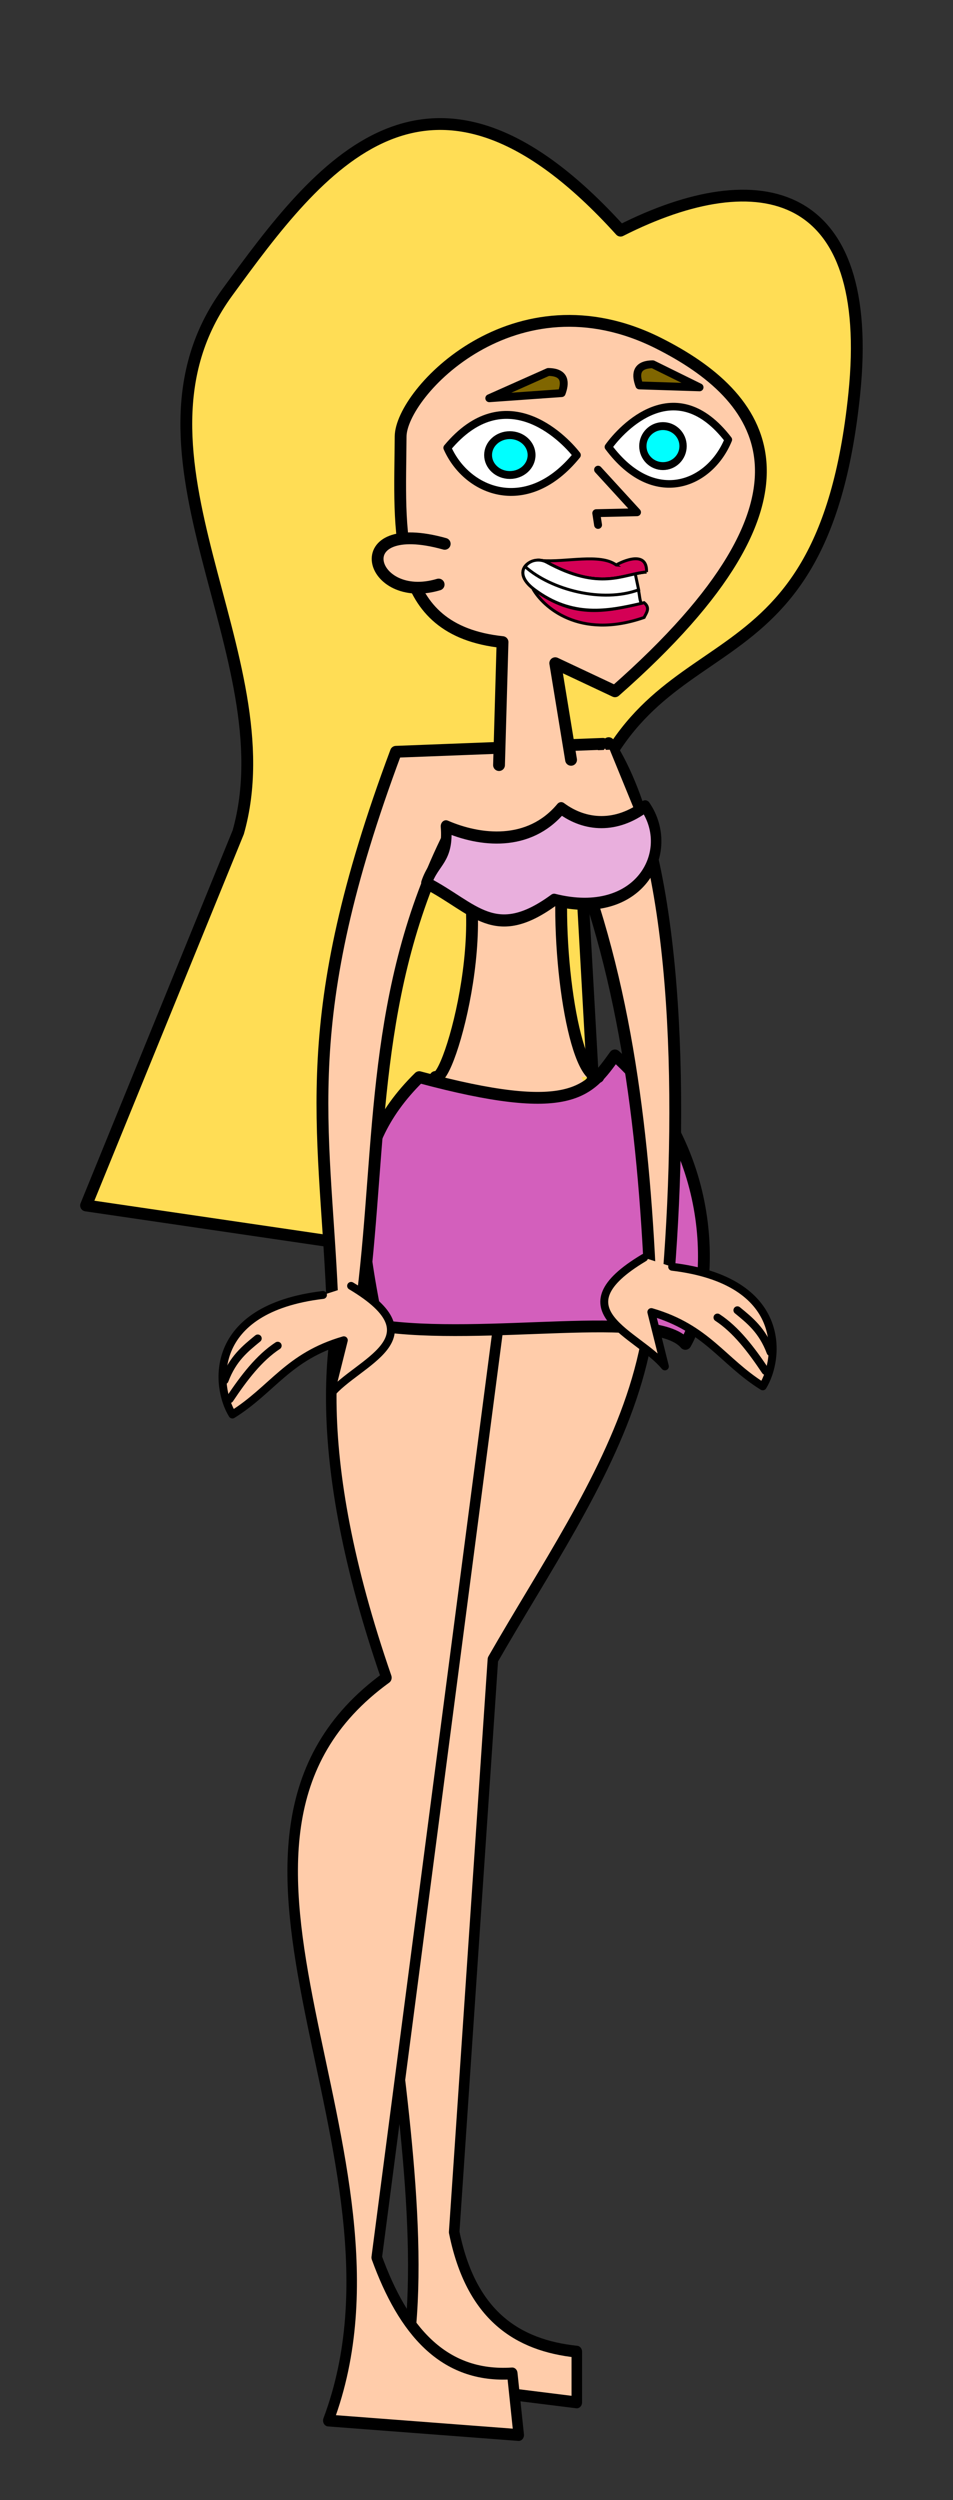 <?xml version="1.0" encoding="UTF-8" standalone="no"?>
<!-- Created with Inkscape (http://www.inkscape.org/) -->

<svg
   xmlns:dc="http://purl.org/dc/elements/1.1/"
   xmlns:cc="http://creativecommons.org/ns#"
   xmlns:rdf="http://www.w3.org/1999/02/22-rdf-syntax-ns#"
   xmlns:svg="http://www.w3.org/2000/svg"
   xmlns="http://www.w3.org/2000/svg"
   xmlns:sodipodi="http://sodipodi.sourceforge.net/DTD/sodipodi-0.dtd"
   xmlns:inkscape="http://www.inkscape.org/namespaces/inkscape"
   width="77mm"
   height="202mm"
   viewBox="0 0 77 202"
   version="1.1"
   id="svg107953"
   inkscape:version="0.92.2 5c3e80d, 2017-08-06"
   sodipodi:docname="isolated-ladyinpinkskirt.svg">
  <rect x="0" y="0" width="77" height="202" fill="#333333" stroke="none"/>
  <defs
     id="defs107947" />
  <sodipodi:namedview
     id="base"
     pagecolor="#ffffff"
     bordercolor="#666666"
     borderopacity="1.0"
     inkscape:pageopacity="0.0"
     inkscape:pageshadow="2"
     inkscape:zoom="0.94426573"
     inkscape:cx="152.38095"
     inkscape:cy="337.69903"
     inkscape:document-units="mm"
     inkscape:current-layer="g110020"
     showgrid="false"
     inkscape:snap-global="false"
     fit-margin-top="0"
     fit-margin-left="0"
     fit-margin-right="0"
     fit-margin-bottom="0"
     inkscape:window-width="1436"
     inkscape:window-height="856"
     inkscape:window-x="4"
     inkscape:window-y="0"
     inkscape:window-maximized="1" />
  <g
     inkscape:label="Layer 1"
     inkscape:groupmode="layer"
     id="layer1"
     transform="translate(118.844,42.89)">
    <g
       id="g109866"
       transform="matrix(3,0,0,3,-142.013,-53.648)">
      <g
         id="g110020">
        <g
           id="g110085">
          <g
             transform="matrix(0.265,0,0,0.265,14.53,-29.301)"
             inkscape:label="pelo1"
             id="layer38">
            <path
               sodipodi:nodetypes="csccccsc"
               inkscape:connector-curvature="0"
               id="path8221"
               d="m 37.381,147.544 c -19.487,-21.562 -30.733,-6.393 -39.959,6.261 -11.985,16.438 6.174,36.944 1.105,54.874 L -16.941,246.612 l 52.665,7.734 -2.578,-46.036 c 6.58,-22.85 24.661,-11.69 27.99,-44.194 2.144,-20.937 -9.543,-23.766 -23.754,-16.573 z"
               style="fill:#ffdd55;fill-opacity:1;stroke:#000000;stroke-width:1.2;stroke-linecap:round;stroke-linejoin:round;stroke-miterlimit:4;stroke-dasharray:none;stroke-dashoffset:0;stroke-opacity:1" />
          </g>
          <g
             transform="matrix(0.236,0,0,0.265,14.927,-28.837)"
             style="display:inline"
             inkscape:label="piernas2"
             id="layer31">
            <g
               transform="translate(-56.771,-97.396)"
               id="g8254">
              <path
                 style="fill:#ffccaa;stroke:#000000;stroke-width:1.2;stroke-linecap:round;stroke-linejoin:round;stroke-miterlimit:4;stroke-dasharray:none;stroke-dashoffset:0;stroke-opacity:1"
                 d="m 93.544,329.845 c 16.595,22.899 0.636,40.372 -11.049,58.557 l -4.419,58.189 c 1.906,8.465 7.195,11.518 13.995,12.153 v 5.156 l -19.887,-2.21 c 5.698,-22.282 -10.919,-66.305 0,-72.92 1.668,-13.281 -4.536,-25.179 0.737,-41.984"
                 id="path6750"
                 inkscape:connector-curvature="0"
                 sodipodi:nodetypes="cccccccc" />
              <path
                 style="fill:#ffccaa;stroke:#000000;stroke-width:1.2;stroke-linecap:round;stroke-linejoin:round;stroke-miterlimit:4;stroke-dasharray:none;stroke-dashoffset:0;stroke-opacity:1"
                 d="m 84.337,331.318 c -7.352,3.334 -31.635,13.466 -13.995,58.926 -25.866,16.718 4.808,48.395 -6.629,75.498 l 21.729,1.473 -0.737,-6.261 c -7.902,0.466 -12.461,-4.419 -15.468,-11.785 l 14.363,-97.964 c 1.964,3.18 3.928,0.773 5.893,-0.737"
                 id="path6752"
                 inkscape:connector-curvature="0"
                 sodipodi:nodetypes="cccccccc" />
            </g>
          </g>
          <path
             inkscape:connector-curvature="0"
             id="path109700"
             d="m 20.296,31.034 -0.736,2.071 4.372,0.69 -0.69,-1.519 -1.519,-1.657 z"
             style="fill:#ffccaa;fill-opacity:1;stroke:none;stroke-width:0.265px;stroke-linecap:butt;stroke-linejoin:miter;stroke-opacity:1" />
          <g
             transform="matrix(0.265,0,0,0.265,9.889,6.71)"
             inkscape:label="falda"
             id="layer39">
            <path
               sodipodi:nodetypes="ccccc"
               inkscape:connector-curvature="0"
               id="path8363"
               d="m 34.435,97.68 c 15.453,4.157 17.237,1.476 19.887,-2.21 10.972,9.838 10.018,24.378 7.162,29.32 -3.089,-3.678 -20.398,-0.224 -31.284,-1.883 -1.824,-9.733 -3.538,-17.592 4.235,-25.228 z"
               style="fill:#d35fbc;fill-opacity:1;stroke:#000000;stroke-width:1.2;stroke-linecap:round;stroke-linejoin:round;stroke-miterlimit:4;stroke-dasharray:none;stroke-dashoffset:0;stroke-opacity:1" />
          </g>
          <g
             transform="matrix(0.265,0,0,0.265,14.53,-29.301)"
             style="display:inline"
             inkscape:label="cuerpo3"
             id="g6831">
            <g
               transform="translate(-142.188,-36.458)"
               id="g8262">
              <path
                 style="fill:#ffccaa;fill-opacity:1;stroke:#000000;stroke-width:1.2;stroke-linecap:round;stroke-linejoin:round;stroke-miterlimit:4;stroke-dasharray:none;stroke-dashoffset:0;stroke-opacity:1"
                 d="m 177.306,270.018 c -2.572,-0.143 -4.545,-13.883 -3.48,-22.651 1.237,0.654 5.259,-3.38 3.953,-11.212 l -21.035,0.807 c -10.171,27.226 -7.275,37.595 -6.488,55.291 0.778,1.661 3.076,2.678 3.13,-0.184 1.892,-15.526 0.86,-30.898 8.798,-46.742 5.298,6.397 -0.039,25.523 -1.428,24.684"
                 id="path6835"
                 inkscape:connector-curvature="0"
                 sodipodi:nodetypes="cccccccc" />
              <path
                 style="fill:#ffccaa;fill-opacity:1;stroke:#000000;stroke-width:1.2;stroke-linecap:round;stroke-linejoin:round;stroke-miterlimit:4;stroke-dasharray:none;stroke-dashoffset:0;stroke-opacity:1"
                 d="m 178.362,236.085 c 7.182,11.097 7.509,36.037 6.11,53.816 l -1.936,-0.314 c -0.803,-16.281 -2.929,-32.065 -9.252,-46.275"
                 id="path6833"
                 inkscape:connector-curvature="0"
                 sodipodi:nodetypes="cccc" />
              <g
                 style="fill:#ffccaa;fill-opacity:1"
                 transform="translate(134.781,-7.85)"
                 id="g6837">
                <path
                   sodipodi:nodetypes="ccccc"
                   inkscape:connector-curvature="0"
                   id="path6839"
                   d="m 14.547,300.014 c -11.786,1.409 -10.948,9.344 -9.207,12.153 4.095,-2.557 5.64,-5.901 11.325,-7.55 l -1.381,5.524 c 2.715,-3.335 11.1,-5.689 2.118,-11.049"
                   style="fill:#ffccaa;fill-opacity:1;stroke:#000000;stroke-width:0.8;stroke-linecap:round;stroke-linejoin:round;stroke-miterlimit:4;stroke-dasharray:none;stroke-dashoffset:0;stroke-opacity:1" />
                <path
                   sodipodi:nodetypes="cc"
                   inkscape:connector-curvature="0"
                   id="path6841"
                   d="m 9.944,305.17 c -1.887,1.237 -3.422,3.249 -4.88,5.432"
                   style="fill:#ffccaa;fill-opacity:1;stroke:#000000;stroke-width:0.8;stroke-linecap:round;stroke-linejoin:round;stroke-miterlimit:4;stroke-dasharray:none;stroke-dashoffset:0;stroke-opacity:1" />
                <path
                   sodipodi:nodetypes="cc"
                   inkscape:connector-curvature="0"
                   id="path6843"
                   d="m 7.918,304.433 c -1.26,1.033 -2.531,2.036 -3.368,4.252"
                   style="fill:#ffccaa;fill-opacity:1;stroke:#000000;stroke-width:0.8;stroke-linecap:round;stroke-linejoin:round;stroke-miterlimit:4;stroke-dasharray:none;stroke-dashoffset:0;stroke-opacity:1" />
              </g>
              <g
                 style="fill:#ffccaa;fill-opacity:1"
                 id="g6845"
                 transform="matrix(-1,0,0,1,199.361,-10.714)">
                <path
                   style="fill:#ffccaa;fill-opacity:1;stroke:#000000;stroke-width:0.8;stroke-linecap:round;stroke-linejoin:round;stroke-miterlimit:4;stroke-dasharray:none;stroke-dashoffset:0;stroke-opacity:1"
                   d="m 14.547,300.014 c -11.786,1.409 -10.948,9.344 -9.207,12.153 4.095,-2.557 5.64,-5.901 11.325,-7.55 l -1.381,5.524 c 2.715,-3.335 11.1,-5.689 2.118,-11.049"
                   id="path6847"
                   inkscape:connector-curvature="0"
                   sodipodi:nodetypes="ccccc" />
                <path
                   style="fill:#ffccaa;fill-opacity:1;stroke:#000000;stroke-width:0.8;stroke-linecap:round;stroke-linejoin:round;stroke-miterlimit:4;stroke-dasharray:none;stroke-dashoffset:0;stroke-opacity:1"
                   d="m 9.944,305.17 c -1.887,1.237 -3.422,3.249 -4.88,5.432"
                   id="path6849"
                   inkscape:connector-curvature="0"
                   sodipodi:nodetypes="cc" />
                <path
                   style="fill:#ffccaa;fill-opacity:1;stroke:#000000;stroke-width:0.8;stroke-linecap:round;stroke-linejoin:round;stroke-miterlimit:4;stroke-dasharray:none;stroke-dashoffset:0;stroke-opacity:1"
                   d="m 7.918,304.433 c -1.26,1.033 -2.531,2.036 -3.368,4.252"
                   id="path6851"
                   inkscape:connector-curvature="0"
                   sodipodi:nodetypes="cc" />
              </g>
              <path
                 style="fill:#ffccaa;fill-opacity:1;stroke:#000000;stroke-width:1.2;stroke-linecap:round;stroke-linejoin:round;stroke-miterlimit:4;stroke-dasharray:none;stroke-dashoffset:0;stroke-opacity:1"
                 d="m 173.828,238.766 c 2.257,2.3 5.165,4.167 8.203,4.167 0.005,4.802 -2.408,7.639 -8.333,7.031"
                 id="path6855"
                 inkscape:connector-curvature="0"
                 sodipodi:nodetypes="ccc" />
              <path
                 sodipodi:nodetypes="ccc"
                 inkscape:connector-curvature="0"
                 id="path6857"
                 d="m 167.578,239.286 c 2.257,2.3 5.165,4.167 8.203,4.167 0.005,4.802 -2.408,7.639 -8.333,7.031"
                 style="fill:#ffccaa;fill-opacity:1;stroke:#000000;stroke-width:1.2;stroke-linecap:round;stroke-linejoin:round;stroke-miterlimit:4;stroke-dasharray:none;stroke-dashoffset:0;stroke-opacity:1" />
            </g>
            <path
               sodipodi:nodetypes="ccccccc"
               inkscape:connector-curvature="0"
               id="path109155"
               d="m 15.794,201.134 20.491,-0.84 4.535,11.086 -1.344,-2.351 -5.035,0.988 -10.754,-2.5 z"
               style="fill:#ffccaa;fill-opacity:1;stroke:none;stroke-width:1px;stroke-linecap:butt;stroke-linejoin:miter;stroke-opacity:1" />
          </g>
          <g
             transform="matrix(0.236,0,0,0.272,10.367,6.095)"
             inkscape:label="top"
             id="layer40">
            <path
               sodipodi:nodetypes="cccccc"
               inkscape:connector-curvature="0"
               id="path8366"
               d="m 39.692,72.591 c 3.852,1.452 9.458,2.039 13.144,-1.796 2.776,1.791 6.322,1.951 9.589,-0.184 3.547,4.481 -0.622,11.39 -10.391,9.253 -6.806,4.332 -9.039,0.827 -14.572,-1.658 0.894,-2.285 2.543,-2.293 2.23,-5.614 z"
               style="fill:#e9afdd;fill-opacity:1;stroke:#000000;stroke-width:1.2;stroke-linecap:round;stroke-linejoin:round;stroke-miterlimit:4;stroke-dasharray:none;stroke-dashoffset:0;stroke-opacity:1" />
          </g>
          <g
             style="display:inline"
             transform="matrix(0.265,0,0,0.265,14.709,-29.471)"
             inkscape:label="cabeza7"
             id="layer8">
            <g
               transform="translate(-303.682,2.07)"
               id="g8337">
              <path
                 style="fill:#ffccaa;stroke:#000000;stroke-width:1.2;stroke-linecap:round;stroke-linejoin:round;stroke-miterlimit:4;stroke-dasharray:none;stroke-dashoffset:0;stroke-opacity:1"
                 d="m 328.036,200.429 0.357,-12.5 c -11.443,-1.206 -10.415,-11.257 -10.357,-20.893 0.027,-4.427 11.636,-16.838 26.25,-9.464 10.431,5.263 18.591,15.079 -4.464,35.357 l -6.071,-2.857 1.607,9.821"
                 id="path3880"
                 inkscape:connector-curvature="0"
                 sodipodi:nodetypes="ccssccc" />
              <path
                 style="fill:#ffccaa;stroke:#000000;stroke-width:1.2;stroke-linecap:round;stroke-linejoin:round;stroke-miterlimit:4;stroke-dasharray:none;stroke-dashoffset:0;stroke-opacity:1"
                 d="m 322.516,177.942 c -10.212,-2.855 -7.713,6.258 -0.617,4.137"
                 id="path3824-5"
                 inkscape:connector-curvature="0"
                 sodipodi:nodetypes="cc" />
            </g>
          </g>
          <g
             transform="matrix(0.265,0,0,0.265,14.407,-29.301)"
             style="display:inline"
             inkscape:label="boca7"
             id="g7548">
            <g
               id="g7592"
               style="display:inline"
               transform="matrix(0.151,0,0,0.149,25.155,176.887)">
              <path
                 transform="translate(0,-932.362)"
                 sodipodi:nodetypes="cccccccsc"
                 inkscape:connector-curvature="0"
                 id="path7594"
                 d="m 101.52,968.267 c 0.733,-17.04 -20.801,-4.795 -20.37,-4.769 -10.707,-8.144 -34.279,-1.702 -50.295,-3.086 l -5.554,19.748 c 6.535,11.386 30.476,34.636 74.588,19.105 1.41,-3.014 4.413,-6.44 0,-10.101 -23.764,5.561 -46.7,11.713 -73.994,-9.091 -17.382,-13.249 -0.724,-23.558 8.197,-18.623 36.427,20.15 51.502,8.036 67.428,6.819"
                 style="display:inline;fill:#d40055;stroke:#000000;stroke-width:2;stroke-miterlimit:4;stroke-dasharray:none;stroke-opacity:1" />
              <path
                 transform="translate(0,-932.362)"
                 style="display:inline;fill:#ffffff;stroke:#000000;stroke-width:2;stroke-miterlimit:4;stroke-dasharray:none;stroke-opacity:1"
                 d="m 34.093,961.448 c -8.921,-4.934 -25.578,5.374 -8.197,18.623 25.788,19.657 49.669,14.826 72.05,9.59 -2.023,-5.136 -0.425,-11.236 -6.439,-19.329 -12.928,2.745 -28.396,7.168 -57.415,-8.884 z"
                 id="path7596"
                 inkscape:connector-curvature="0"
                 sodipodi:nodetypes="ssccs" />
              <path
                 transform="translate(0,-932.362)"
                 style="display:inline;fill:#ffffff;stroke:#000000;stroke-width:2;stroke-miterlimit:4;stroke-dasharray:none;stroke-opacity:1"
                 d="m 101.52,968.267 c -15.925,1.217 -31,13.332 -67.428,-6.819 -3.52,-1.947 -10.371,-2.368 -14.29,3.124 17.548,15.96 52.198,24.911 76.414,15.817 l -2.273,-10.859"
                 id="path7598"
                 inkscape:connector-curvature="0"
                 sodipodi:nodetypes="csccc" />
            </g>
          </g>
          <g
             transform="matrix(0.265,0,0,0.265,13.462,-29.243)"
             style="display:inline"
             inkscape:label="ojos7"
             id="layer29">
            <path
               sodipodi:nodetypes="ccc"
               inkscape:connector-curvature="0"
               id="path6732"
               d="m 23.806,169.395 c 5.815,-6.981 11.686,-1.174 13.166,0.737 -4.998,6.183 -11.141,3.84 -13.166,-0.737 z"
               style="fill:#ffffff;stroke:#000000;stroke-width:0.8;stroke-linecap:round;stroke-linejoin:round;stroke-miterlimit:4;stroke-dasharray:none;stroke-dashoffset:0;stroke-opacity:1" />
            <ellipse
               transform="translate(-204.807,143.754)"
               id="path6734"
               style="fill:#00ffff;stroke:#000000;stroke-width:0.8;stroke-linecap:round;stroke-linejoin:round;stroke-miterlimit:4;stroke-dasharray:none;stroke-dashoffset:0;stroke-opacity:1"
               cx="234.966"
               cy="26.378"
               rx="2.21"
               ry="2.026" />
            <path
               style="fill:#ffffff;stroke:#000000;stroke-width:0.771;stroke-linecap:round;stroke-linejoin:round;stroke-miterlimit:4;stroke-dasharray:none;stroke-dashoffset:0;stroke-opacity:1"
               d="m 52.362,168.564 c -5.38,-7.007 -10.813,-1.179 -12.182,0.739 4.624,6.206 10.309,3.854 12.182,-0.739 z"
               id="path6736"
               inkscape:connector-curvature="0"
               sodipodi:nodetypes="ccc" />
            <ellipse
               transform="matrix(-0.925,0,0,1.004,263.065,142.736)"
               style="fill:#00ffff;stroke:#000000;stroke-width:0.8;stroke-linecap:round;stroke-linejoin:round;stroke-miterlimit:4;stroke-dasharray:none;stroke-dashoffset:0;stroke-opacity:1"
               id="path6738"
               cx="234.966"
               cy="26.378"
               rx="2.21"
               ry="2.026" />
            <path
               sodipodi:nodetypes="cccc"
               inkscape:connector-curvature="0"
               id="path6740"
               d="m 28.07,164.355 7.357,-0.521 c 0.363,-0.984 0.453,-2.133 -1.367,-2.148 z"
               style="fill:#806600;fill-opacity:1;stroke:#000000;stroke-width:0.8;stroke-linecap:round;stroke-linejoin:round;stroke-miterlimit:4;stroke-dasharray:none;stroke-dashoffset:0;stroke-opacity:1" />
            <path
               style="fill:#806600;fill-opacity:1;stroke:#000000;stroke-width:0.8;stroke-linecap:round;stroke-linejoin:round;stroke-miterlimit:4;stroke-dasharray:none;stroke-dashoffset:0;stroke-opacity:1"
               d="m 49.441,163.248 -6.12,-0.195 c -0.363,-0.984 -0.453,-2.133 1.367,-2.148 z"
               id="path6742"
               inkscape:connector-curvature="0"
               sodipodi:nodetypes="cccc" />
          </g>
          <g
             transform="matrix(0.265,0,0,0.265,13.378,-29.013)"
             style="display:inline"
             inkscape:label="nariz4"
             id="layer19">
            <path
               inkscape:connector-curvature="0"
               id="path6562"
               d="m 39.443,170.748 3.959,4.327 -4.143,0.092 0.184,1.197"
               style="fill:none;stroke:#000000;stroke-width:0.8;stroke-linecap:round;stroke-linejoin:round;stroke-miterlimit:4;stroke-dasharray:none;stroke-dashoffset:0;stroke-opacity:1" />
          </g>
        </g>
      </g>
      <g
         transform="matrix(0.265,0,0,0.265,-13.131,-37.409)"
         style="display:inline"
         inkscape:label="ojos4"
         id="layer26">
        <path
           sodipodi:nodetypes="ccc"
           inkscape:connector-curvature="0"
           id="path6640"
           d="m 35.344,171.556 c -2.333,-5.784 -9.182,-5.188 -12.614,-3.038 4.364,4.422 9.929,1.607 10.036,0.368"
           style="fill:#ffffff;stroke:#000000;stroke-width:0.8;stroke-linecap:round;stroke-linejoin:round;stroke-miterlimit:4;stroke-dasharray:none;stroke-dashoffset:0;stroke-opacity:1" />
        <path
           sodipodi:nodetypes="cc"
           inkscape:connector-curvature="0"
           id="path6642"
           d="m 25.86,167.413 c 1.005,3.244 5.232,1.646 4.696,0.092"
           style="fill:#00ffff;stroke:#000000;stroke-width:0.8;stroke-linecap:round;stroke-linejoin:round;stroke-miterlimit:4;stroke-dasharray:none;stroke-dashoffset:0;stroke-opacity:1" />
        <path
           style="fill:#ffffff;stroke:#000000;stroke-width:0.701;stroke-linecap:round;stroke-linejoin:round;stroke-miterlimit:4;stroke-dasharray:none;stroke-dashoffset:0;stroke-opacity:1"
           d="m 51.689,170.405 c -1.756,-5.465 -6.908,-3.553 -9.49,-0.703 3.283,3.687 7.47,-0.248 7.55,-1.534"
           id="path6644"
           inkscape:connector-curvature="0"
           sodipodi:nodetypes="ccc" />
        <path
           style="fill:#00ffff;stroke:#000000;stroke-width:0.701;stroke-linecap:round;stroke-linejoin:round;stroke-miterlimit:4;stroke-dasharray:none;stroke-dashoffset:0;stroke-opacity:1"
           d="m 43.634,168.438 c 0.756,3.123 3.936,0.042 3.533,-1.444"
           id="path6646"
           inkscape:connector-curvature="0"
           sodipodi:nodetypes="cc" />
        <path
           sodipodi:nodetypes="ccc"
           inkscape:connector-curvature="0"
           id="path6648"
           d="m 35.712,166.032 -3.591,-3.038 c 1.197,-1.32 2.394,-1.254 3.591,3.038 z"
           style="fill:#806600;fill-opacity:1;stroke:#000000;stroke-width:0.8;stroke-linecap:round;stroke-linejoin:round;stroke-miterlimit:4;stroke-dasharray:none;stroke-dashoffset:0;stroke-opacity:1" />
        <path
           sodipodi:nodetypes="ccc"
           inkscape:connector-curvature="0"
           id="path6652"
           d="m 42.709,164.559 c 1.295,-1.552 2.524,-4.226 4.051,-1.841 z"
           style="fill:#806600;fill-opacity:1;stroke:#000000;stroke-width:0.8;stroke-linecap:round;stroke-linejoin:round;stroke-miterlimit:4;stroke-dasharray:none;stroke-dashoffset:0;stroke-opacity:1" />
      </g>
    </g>
  </g>
</svg>
